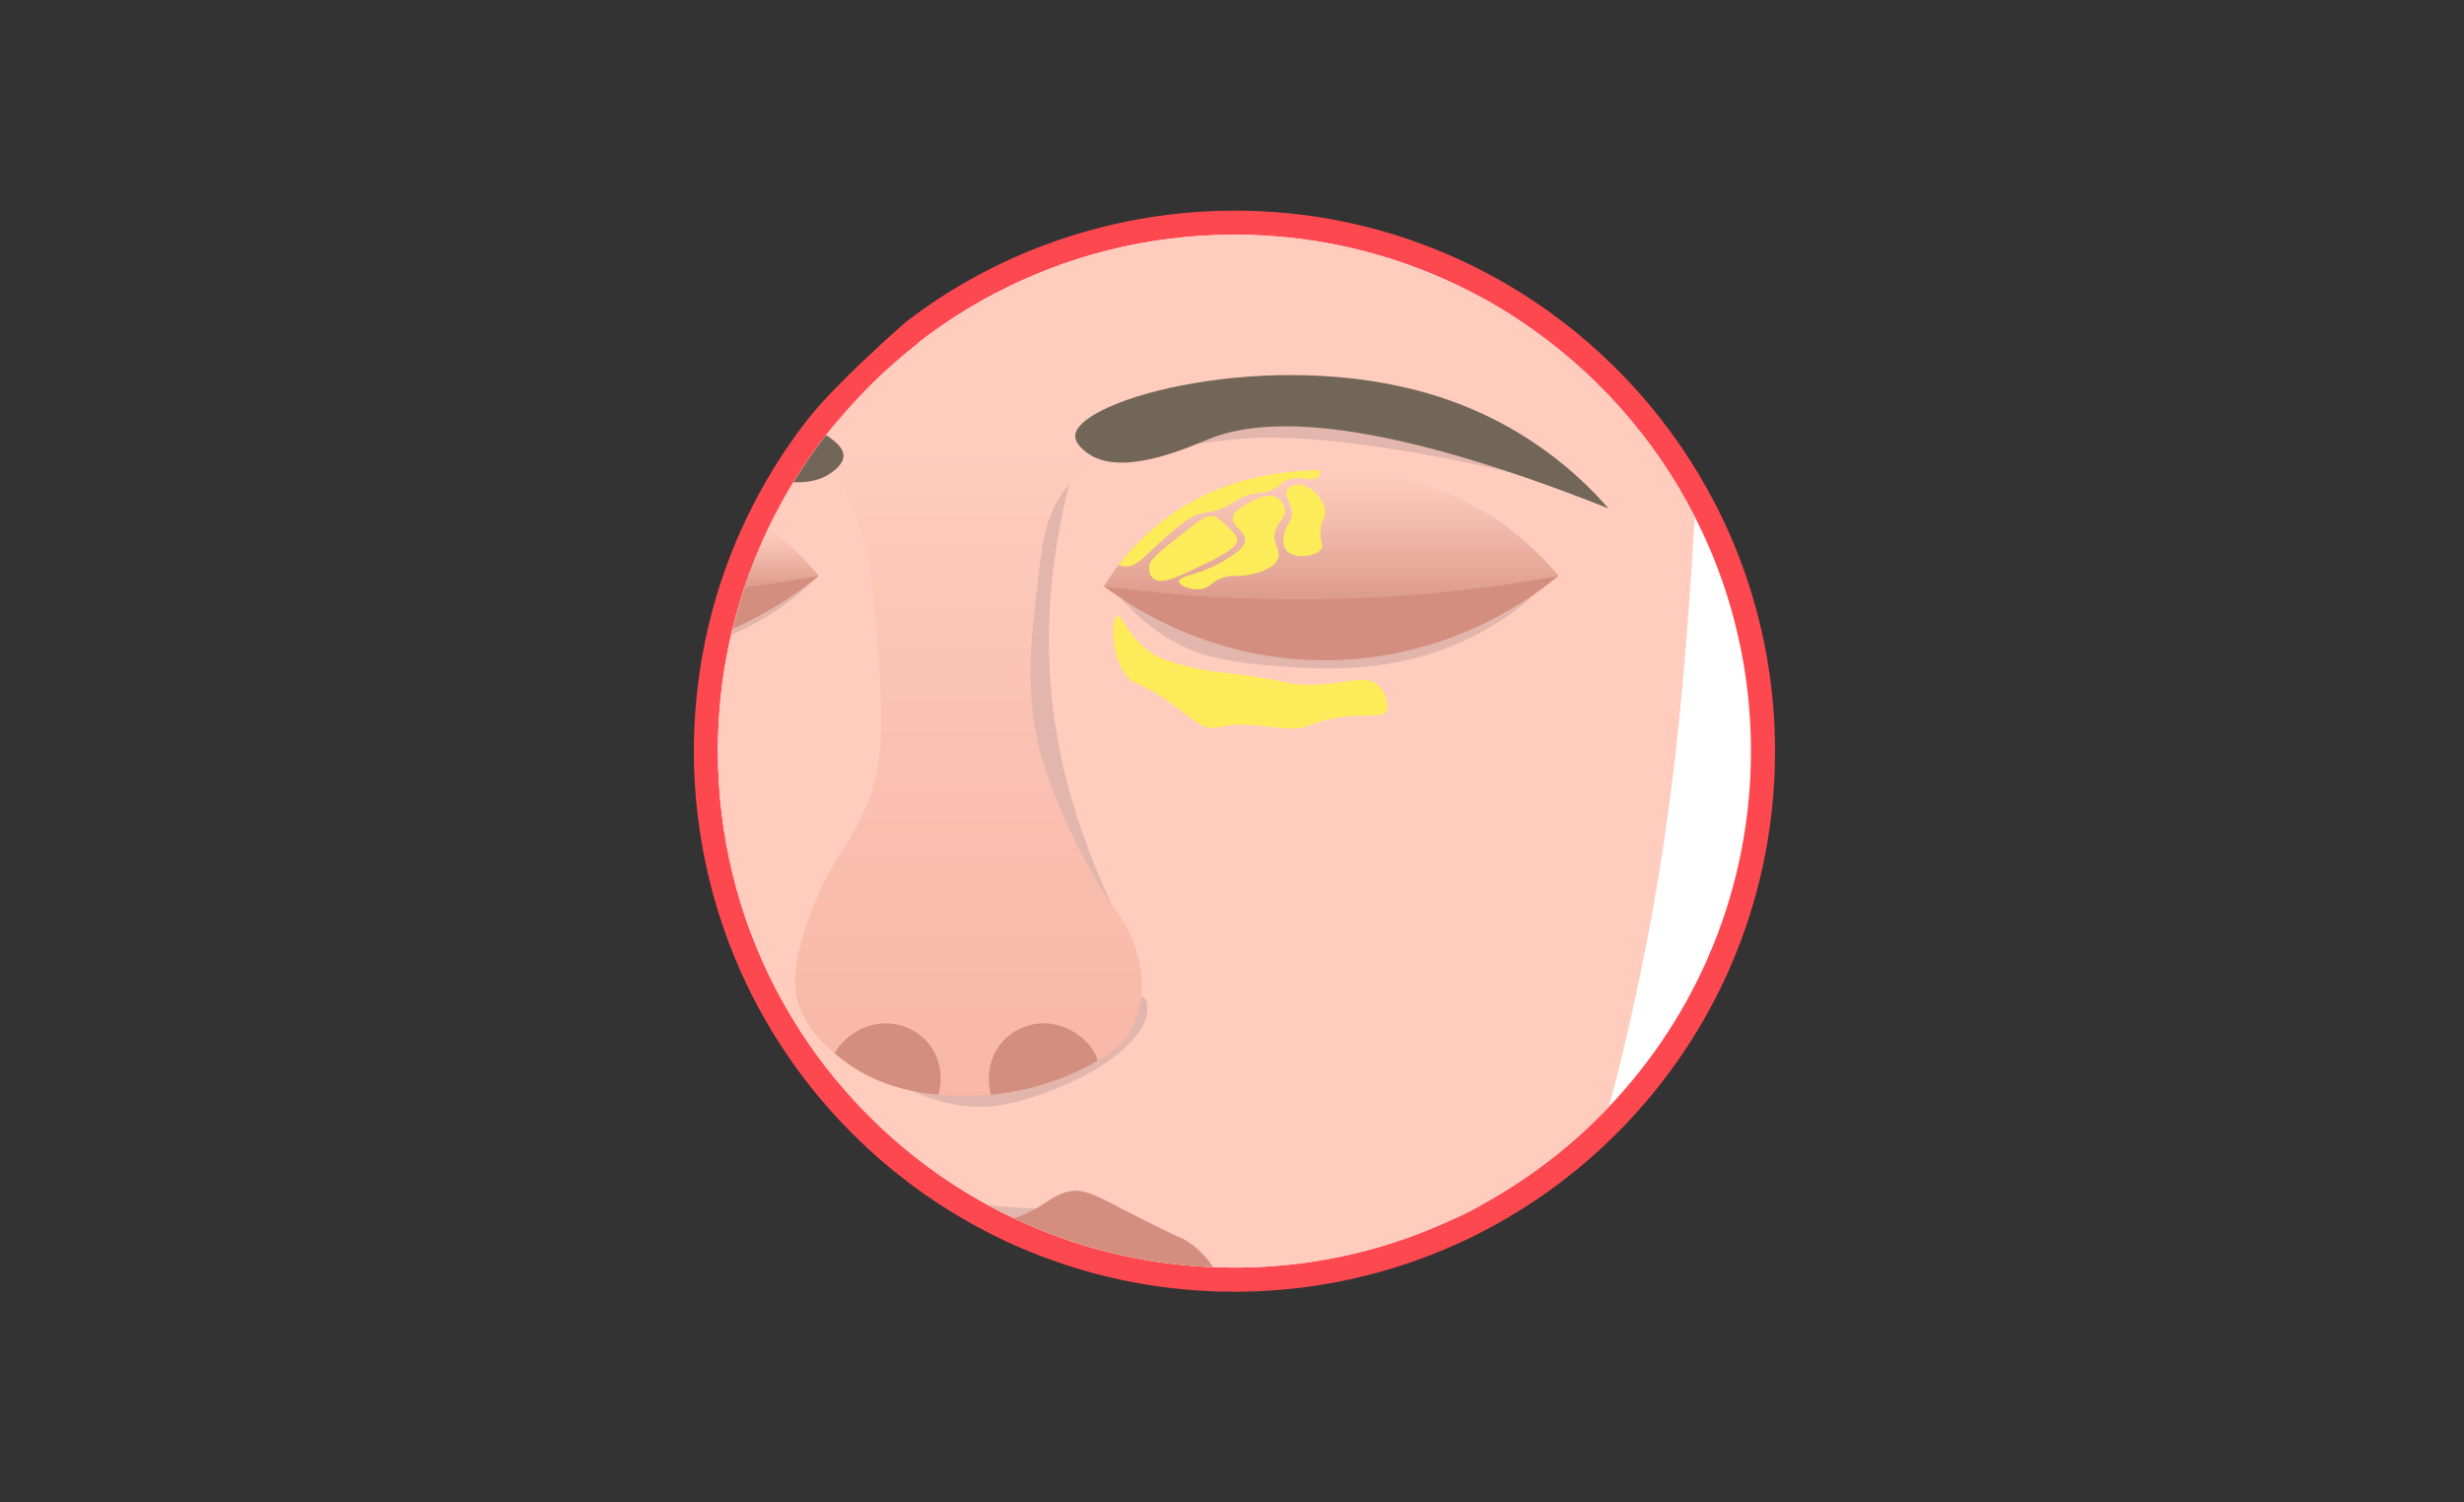 <svg width="515" height="314" viewBox="0 0 515 314" fill="none" xmlns="http://www.w3.org/2000/svg">
<rect x="0" y="0" width="515" height="314" fill="#333333" stroke="none"/>
<path d="M258.017 267.463C256.83 267.463 255.729 267.449 254.656 267.413C254.268 267.398 253.865 267.384 253.469 267.37C251.425 267.29 249.331 267.146 247.251 266.945C240.53 266.297 233.852 265.024 227.389 263.167C226.116 262.8 224.856 262.411 223.647 262.016C222.697 261.706 221.712 261.368 220.726 261.008L220.438 260.907C219.704 260.641 218.991 260.382 218.286 260.101C217.149 259.662 216.012 259.202 214.933 258.748C213.745 258.245 212.536 257.705 211.334 257.144H211.313L210.816 256.899C208.938 256.014 207.067 255.064 205.246 254.071C200.871 251.689 196.596 248.969 192.552 245.989C192.048 245.622 191.537 245.241 191.026 244.845C188.947 243.255 186.946 241.614 185.075 239.966C183.758 238.814 182.477 237.627 181.268 236.454C172.575 228.063 165.357 218.377 159.823 207.676C151.792 192.139 147.539 174.623 147.539 157.006C147.539 149.378 148.323 141.757 149.863 134.352C150.021 133.611 150.18 132.863 150.352 132.128C150.446 131.711 150.547 131.287 150.655 130.862C151.13 128.89 151.669 126.926 152.245 125.018C152.432 124.4 152.627 123.781 152.821 123.162C152.943 122.773 153.073 122.385 153.202 122.003C154.426 118.347 155.858 114.713 157.462 111.194C157.75 110.554 158.053 109.913 158.362 109.273C158.866 108.222 159.348 107.265 159.83 106.337C161.039 104.005 162.334 101.695 163.695 99.479C165.17 97.068 166.767 94.664 168.437 92.347C169.157 91.354 169.898 90.361 170.646 89.404C173.107 86.23 177.26 81.876 183.002 76.457C187.831 71.902 189.918 70.017 191.019 69.232L190.99 69.196C195.92 65.425 201.202 62.05 206.686 59.172C222.402 50.91 240.149 46.542 258.017 46.542C272.971 46.542 287.472 49.478 301.109 55.271C303.887 56.452 306.657 57.761 309.334 59.172C312.637 60.906 315.89 62.835 318.992 64.893C334.874 75.428 347.835 89.951 356.47 106.891C358.73 111.324 360.709 115.958 362.35 120.665C366.409 132.323 368.467 144.549 368.467 157.006C368.467 185.446 357.687 212.454 338.113 233.057C330.52 241.053 321.813 247.853 312.227 253.258C312.119 253.315 312.019 253.373 311.918 253.437L311.817 253.495C309.478 254.798 307.053 256.035 304.621 257.165C304.218 257.352 303.815 257.539 303.412 257.719C301.519 258.583 299.562 259.396 297.619 260.137C294.683 261.267 291.646 262.289 288.616 263.16C278.714 266.009 268.416 267.456 258.003 267.456L258.017 267.463Z" fill="white"/>
<path d="M258.017 49.061C272.957 49.061 287.191 52.098 300.13 57.589C302.872 58.747 305.549 60.021 308.169 61.395C311.414 63.101 314.566 64.972 317.61 66.987C333.082 77.249 345.755 91.39 354.24 108.028C356.449 112.353 358.37 116.851 359.982 121.485C363.854 132.603 365.963 144.557 365.963 156.999C365.963 185.799 354.686 211.965 336.299 231.316C328.923 239.081 320.402 245.752 311.004 251.055C310.867 251.135 310.738 251.207 310.608 251.286C308.313 252.567 305.967 253.761 303.577 254.877C303.182 255.057 302.786 255.244 302.39 255.416C300.533 256.258 298.648 257.05 296.734 257.777C293.855 258.885 290.919 259.871 287.932 260.734C278.433 263.469 268.394 264.937 258.01 264.937C256.909 264.937 255.822 264.923 254.728 264.887C254.34 264.872 253.958 264.865 253.57 264.844C251.526 264.764 249.504 264.621 247.489 264.426C240.818 263.786 234.334 262.534 228.08 260.734C226.857 260.382 225.634 260.008 224.425 259.612C223.467 259.302 222.518 258.971 221.575 258.633C221.532 258.619 221.496 258.604 221.453 258.59C221.388 258.568 221.33 258.547 221.265 258.525C220.575 258.273 219.884 258.021 219.2 257.748C218.092 257.323 216.998 256.877 215.911 256.417C214.558 255.841 213.213 255.244 211.889 254.61C210.046 253.74 208.233 252.818 206.448 251.847C202.123 249.494 197.985 246.853 194.042 243.945C193.545 243.578 193.048 243.211 192.552 242.83C190.559 241.304 188.623 239.721 186.737 238.059C185.471 236.943 184.226 235.806 183.017 234.626C174.59 226.494 167.487 216.995 162.054 206.496C154.382 191.664 150.05 174.832 150.05 156.985C150.05 149.4 150.835 141.987 152.324 134.849C152.475 134.122 152.634 133.395 152.799 132.675C152.893 132.258 152.994 131.848 153.094 131.438C153.562 129.516 154.08 127.609 154.649 125.724C154.829 125.112 155.023 124.507 155.217 123.91C155.34 123.529 155.462 123.155 155.591 122.78C156.793 119.175 158.189 115.649 159.751 112.223C160.039 111.597 160.327 110.971 160.629 110.345C161.089 109.381 161.564 108.424 162.061 107.481C163.241 105.2 164.501 102.962 165.839 100.774C167.293 98.385 168.847 96.06 170.481 93.808C171.179 92.836 171.898 91.879 172.632 90.936C178.375 83.524 192.516 71.183 192.516 71.183C197.323 67.505 202.454 64.224 207.851 61.388C222.841 53.508 239.904 49.054 258.01 49.054M258.017 44.023C239.738 44.023 221.589 48.492 205.513 56.941C199.907 59.884 194.502 63.339 189.458 67.196V67.21C189.148 67.448 188.853 67.714 188.558 67.973C188.155 68.333 187.565 68.851 186.845 69.499C185.535 70.679 183.499 72.528 181.268 74.637C175.432 80.142 171.186 84.597 168.646 87.878C167.89 88.85 167.127 89.864 166.393 90.886C164.68 93.254 163.047 95.708 161.536 98.176C160.154 100.436 158.823 102.796 157.585 105.192C157.096 106.135 156.592 107.15 156.088 108.193C155.771 108.848 155.469 109.503 155.167 110.165C153.526 113.756 152.058 117.477 150.813 121.212C150.684 121.6 150.547 122.003 150.424 122.406C150.223 123.032 150.021 123.666 149.834 124.306C149.244 126.249 148.697 128.264 148.208 130.279C148.1 130.711 147.999 131.15 147.899 131.589C147.733 132.301 147.568 133.05 147.402 133.856C145.826 141.426 145.02 149.22 145.02 157.021C145.02 175.033 149.367 192.952 157.585 208.849C163.248 219.794 170.625 229.704 179.519 238.289C180.757 239.491 182.067 240.7 183.42 241.887C185.32 243.564 187.363 245.248 189.501 246.874C190.019 247.277 190.544 247.666 191.077 248.055C195.193 251.091 199.568 253.869 204.045 256.309C205.887 257.309 207.794 258.281 209.701 259.187L210.708 259.684H210.773C211.838 260.173 212.903 260.648 213.954 261.087C215.062 261.555 216.214 262.023 217.379 262.469C218.02 262.721 218.689 262.973 219.567 263.289L219.668 263.325L219.769 263.361H219.783L219.805 263.376H219.79L219.833 263.383L219.877 263.397C220.891 263.764 221.899 264.11 222.877 264.426C224.108 264.829 225.396 265.225 226.691 265.599C233.305 267.506 240.141 268.802 247.014 269.464C249.123 269.672 251.267 269.816 253.383 269.903C253.771 269.917 254.182 269.931 254.592 269.946C255.671 269.982 256.83 269.996 258.01 269.996C268.661 269.996 279.196 268.514 289.329 265.599C292.43 264.707 295.532 263.663 298.547 262.505C300.519 261.756 302.519 260.922 304.477 260.029C304.88 259.849 305.29 259.655 305.7 259.468C308.19 258.309 310.666 257.043 313.062 255.711L313.156 255.661L313.249 255.603C313.321 255.56 313.393 255.517 313.472 255.474C323.281 249.94 332.183 242.988 339.955 234.806C359.975 213.728 371 186.101 371 157.021C371 144.283 368.891 131.776 364.739 119.851C363.062 115.037 361.04 110.295 358.723 105.761C349.886 88.432 336.63 73.579 320.388 62.806C317.207 60.697 313.883 58.726 310.507 56.955C307.773 55.516 304.937 54.17 302.095 52.968C288.141 47.024 273.309 44.023 258.017 44.023Z" fill="#FE4850"/>
<path d="M354.24 108.035C352.066 143.189 349.627 173.364 341.322 210.705C340.502 214.383 339.674 217.938 338.839 221.363C337.998 224.818 337.148 228.149 336.299 231.33C328.923 239.095 320.402 245.766 311.004 251.07C310.867 251.149 310.738 251.221 310.608 251.3C307.37 253.301 305.009 254.279 303.577 254.891C303.066 255.107 302.671 255.28 302.39 255.431C300.533 256.273 298.648 257.064 296.734 257.791C293.855 258.899 290.919 259.885 287.932 260.749C278.433 263.484 268.394 264.952 258.01 264.952C256.909 264.952 255.822 264.937 254.728 264.901C254.34 264.887 253.958 264.88 253.57 264.858C251.526 264.779 249.504 264.635 247.489 264.441C240.818 263.8 234.334 262.548 228.08 260.749C226.857 260.396 225.634 260.022 224.425 259.626C223.468 259.317 222.518 258.986 221.575 258.648C221.532 258.633 221.496 258.619 221.453 258.604C221.388 258.583 221.33 258.561 221.265 258.54C220.575 258.288 219.884 258.036 219.2 257.762C218.092 257.338 216.998 256.892 215.911 256.431C214.609 255.215 213.011 254.798 211.889 254.625C210.046 253.754 208.233 252.833 206.448 251.861C202.123 249.508 197.985 246.867 194.042 243.96C193.545 243.593 193.049 243.226 192.552 242.844C190.559 241.319 188.623 239.736 186.737 238.073C185.471 236.958 184.226 235.821 183.017 234.641C174.59 226.509 167.487 217.009 162.054 206.51C154.382 191.678 150.05 174.846 150.05 156.999C150.05 149.414 150.835 142.002 152.324 134.863C152.475 134.136 152.634 133.409 152.799 132.69C152.893 132.272 152.994 131.862 153.094 131.452C153.562 129.531 154.08 127.624 154.649 125.738C154.829 125.126 155.023 124.522 155.217 123.925C155.34 123.543 155.462 123.169 155.591 122.795C156.793 119.189 158.189 115.663 159.751 112.238C160.039 111.612 160.327 110.986 160.629 110.359C161.09 109.395 161.564 108.438 162.061 107.495C163.241 105.214 164.501 102.976 165.839 100.788C167.293 98.399 168.847 96.075 170.481 93.822C171.488 93.045 172.474 92.261 173.424 91.469C181.441 84.834 187.687 77.782 192.516 71.197C197.323 67.52 202.454 64.238 207.851 61.403C222.841 53.523 239.904 49.068 258.01 49.068C272.95 49.068 287.184 52.105 300.123 57.596C302.865 58.754 305.542 60.028 308.161 61.403C311.407 63.108 314.559 64.979 317.603 66.994C333.075 77.256 345.748 91.397 354.233 108.035H354.24Z" fill="#FFCCBE"/>
<path d="M234.874 195.55C233.427 196.255 218.639 170.111 212.299 150.494C208.19 137.778 206.268 126.724 205.282 118.823C204.217 113.346 203.282 108.222 202.476 103.451C210.349 99.702 218.214 95.945 226.087 92.196C220.942 108.201 216.617 130.171 221.1 154.84C225.396 178.488 236.04 194.982 234.874 195.55Z" fill="#E2B6AC"/>
<path d="M237.867 95.067C237.594 94.139 250.914 86.799 267.725 85.798C277.174 85.237 287.515 86.691 295.258 87.777C299.699 88.403 301.922 88.713 304.477 89.325C310.86 90.843 320.23 94.247 330.528 102.782C314.17 97.924 300.217 95.24 289.789 93.664C272.619 91.073 264.436 91.404 261.342 91.584C247.057 92.404 238.091 95.816 237.867 95.067Z" fill="#E2B6AC"/>
<path d="M238.961 208.381C239.695 208.698 239.774 210.029 239.803 210.526C240.242 217.981 226.684 226.062 215.717 229.344C212.399 230.337 209.154 231.309 204.951 231.337C184.744 231.481 167.487 209.64 168.782 208.043C169.272 207.438 172.999 208.964 189.529 220.485C191.58 221.226 199.791 224.091 208.593 223.824C211.622 223.731 216.127 223.551 222.345 221.119C222.345 221.119 222.712 220.975 223.014 220.852C229.62 218.125 236.572 207.359 238.954 208.381H238.961Z" fill="#E2B6AC"/>
<path d="M246.445 260.749H240.034C239.602 260.476 239.163 260.195 238.709 259.907C236.658 259.166 228.433 256.338 219.632 256.633C218.74 256.662 217.351 256.28 215.926 256.431C214.566 255.856 213.227 255.258 211.903 254.625C210.061 253.754 208.247 252.833 206.463 251.862C210.752 252.365 213.932 252.502 216.638 252.567C219.833 252.646 222.366 252.617 225.267 252.941C233.442 253.848 240.724 257.136 246.453 260.742L246.445 260.749Z" fill="#E2B6AC"/>
<path d="M317.61 66.987C313.213 74.327 309.817 78.969 303.764 82.653C303.289 82.941 302.815 83.215 302.347 83.467C297.223 86.237 292.675 86.799 287.501 86.741C279.455 86.647 269.891 85.057 254.232 87.95C254.232 87.95 254.225 87.95 254.218 87.95C253.901 88.008 253.584 88.072 253.26 88.13C244.474 89.828 236.054 91.548 229.433 95.866C227.238 97.298 225.245 99.011 223.503 101.105C223.1 101.587 222.712 102.091 222.338 102.616C218.329 108.215 217.71 113.915 216.465 125.321C215.321 135.784 213.99 148.025 218.811 161.727C223.95 176.329 230.549 186.49 232.398 189.196C232.722 189.671 232.902 189.915 232.902 189.915C234.125 191.592 236.824 195.14 237.99 200.487C238.227 201.588 238.904 204.668 238.522 208.324C238.27 210.691 237.58 213.289 236.04 215.75C235.248 217.01 233.794 218.945 229.923 221.356C229.764 221.457 229.599 221.558 229.433 221.651C228.879 221.989 228.275 222.328 227.627 222.68C227.562 222.716 227.49 222.752 227.425 222.788C227.246 222.889 227.058 222.982 226.879 223.076C226.512 223.263 226.145 223.45 225.785 223.623C225.691 223.666 225.605 223.709 225.511 223.753C225.331 223.839 225.151 223.925 224.972 224.012C224.885 224.055 224.792 224.091 224.705 224.134C224.058 224.429 223.417 224.71 222.784 224.969C222.64 225.026 222.503 225.084 222.359 225.141C222.215 225.199 222.079 225.257 221.935 225.307C221.719 225.393 221.503 225.472 221.287 225.552C221.05 225.638 220.812 225.724 220.582 225.811C220.114 225.976 219.653 226.142 219.193 226.286C217.811 226.739 216.473 227.12 215.192 227.437C214.767 227.545 214.343 227.639 213.932 227.732C213.724 227.775 213.522 227.826 213.313 227.869C213.213 227.89 213.112 227.912 213.011 227.934C212.81 227.977 212.608 228.013 212.414 228.056C212.22 228.092 212.018 228.135 211.824 228.164C211.536 228.214 211.248 228.265 210.967 228.315C210.874 228.329 210.78 228.344 210.687 228.358C210.593 228.373 210.5 228.387 210.413 228.401C210.233 228.43 210.046 228.459 209.874 228.481C209.787 228.495 209.694 228.509 209.607 228.516C209.521 228.531 209.435 228.538 209.348 228.552C209.125 228.581 208.909 228.61 208.701 228.639C208.629 228.646 208.557 228.653 208.492 228.668C208.413 228.675 208.334 228.689 208.262 228.696C207.88 228.74 207.513 228.783 207.161 228.812C204.743 229.049 203.044 229.042 202.404 229.042C200.749 229.027 198.618 229.006 196.179 228.79C194.999 228.682 193.754 228.538 192.451 228.322C192.336 228.301 192.214 228.286 192.091 228.265C191.976 228.243 191.854 228.221 191.739 228.2C191.609 228.178 191.48 228.149 191.343 228.128C191.235 228.106 191.127 228.085 191.012 228.063C190.89 228.042 190.767 228.013 190.645 227.991C190.587 227.977 190.537 227.97 190.479 227.955C190.393 227.941 190.307 227.919 190.228 227.898C190.134 227.876 190.04 227.854 189.947 227.833C189.882 227.818 189.825 227.804 189.76 227.79C189.493 227.725 189.22 227.66 188.947 227.595C188.846 227.574 188.745 227.545 188.644 227.516C188.508 227.48 188.378 227.444 188.241 227.408C188.148 227.379 188.047 227.358 187.953 227.329C187.313 227.149 186.673 226.948 186.025 226.732C185.888 226.689 185.744 226.638 185.607 226.588C185.528 226.559 185.449 226.53 185.37 226.502C185.262 226.458 185.147 226.422 185.039 226.379C184.931 226.336 184.816 226.3 184.708 226.257C184.406 226.142 184.096 226.019 183.794 225.89C183.679 225.839 183.556 225.789 183.441 225.739C183.103 225.595 182.765 225.444 182.427 225.285C182.362 225.257 182.304 225.228 182.24 225.199C182.067 225.12 181.887 225.033 181.714 224.947C181.621 224.897 181.527 224.854 181.434 224.81C181.304 224.746 181.175 224.681 181.052 224.609C180.944 224.551 180.829 224.494 180.721 224.436C180.613 224.379 180.498 224.321 180.39 224.256C179.771 223.918 179.16 223.558 178.548 223.17C178.461 223.112 178.375 223.062 178.289 223.004C177.907 222.759 177.533 222.5 177.152 222.234C177.051 222.162 176.95 222.097 176.857 222.018C176.785 221.968 176.713 221.91 176.634 221.853C176.562 221.802 176.49 221.745 176.411 221.687C176.259 221.572 176.108 221.457 175.957 221.342C175.9 221.299 175.849 221.255 175.792 221.212C175.389 220.896 174.942 220.543 174.475 220.162C171.79 217.959 168.329 214.642 166.789 209.475C166.134 207.287 165.105 202.351 169.531 190.685C173.51 180.179 176.943 177.329 180.102 170.723C185.104 160.245 184.47 150.674 183.628 137.842C182.7 123.788 181.772 109.777 174.208 98.486C173.726 97.759 173.208 97.046 172.668 96.348C171.985 95.463 171.272 94.621 170.531 93.815C171.229 92.844 171.949 91.886 172.683 90.944C178.425 83.531 185.111 76.882 192.566 71.19C197.374 67.512 202.505 64.231 207.902 61.395H308.205C311.45 63.101 314.602 64.972 317.646 66.987H317.61Z" fill="url(#paint0_linear_8093_128843)"/>
<path d="M229.44 221.658C228.829 222.025 228.16 222.407 227.425 222.795C219.603 226.962 211.946 228.365 207.132 228.833C206.081 225.033 206.837 220.975 209.283 218.024C211.838 214.944 215.933 213.418 219.898 214.023C224.59 214.735 228.483 218.334 229.44 221.665V221.658Z" fill="#D38E7F"/>
<path d="M323.108 121.471C323.375 121.866 317.754 128.106 307.708 133.107C291.308 141.275 275.562 139.944 264.451 139.008C254.383 138.159 249.864 136.338 247.244 135.079C239.746 131.459 235.032 126.17 232.499 122.788C236.572 124.148 252.85 129.466 269.467 131.38C275.181 132.042 283.665 132.97 294.841 131.769C295.287 131.718 295.604 131.689 296.043 131.632C312.436 129.61 322.77 120.967 323.108 121.471Z" fill="#E2B6AC"/>
<path d="M171.1 120.37C168.581 122.824 164.047 126.882 158.089 130.149C157.009 130.74 155.232 131.704 152.821 132.697C152.914 132.28 153.015 131.869 153.116 131.459C153.584 129.538 154.102 127.631 154.67 125.745C154.85 125.134 155.045 124.529 155.239 123.932C159.564 122.73 164.069 121.672 168.739 120.794C169.531 120.643 170.315 120.506 171.1 120.37Z" fill="#E2B6AC"/>
<path d="M196.15 228.811C190.271 228.293 182.628 226.653 175.763 221.234C175.36 220.917 174.914 220.564 174.446 220.183C175.957 217.333 179.383 214.627 183.384 214.023C187.349 213.418 191.444 214.944 193.998 218.024C196.438 220.975 197.194 225.019 196.157 228.811H196.15Z" fill="#D38E7F"/>
<path d="M253.584 264.858C251.54 264.779 249.518 264.635 247.503 264.441C240.832 263.8 234.348 262.548 228.095 260.749C226.871 260.396 225.648 260.022 224.439 259.626C223.899 259.274 223.59 259.353 221.589 258.648C221.546 258.633 221.51 258.619 221.467 258.604C221.402 258.583 221.344 258.561 221.28 258.54C220.589 258.288 219.898 258.036 219.214 257.762C218.106 257.338 217.012 256.892 215.926 256.431C214.565 255.855 213.227 255.258 211.903 254.625C213.903 254.035 215.386 253.308 216.631 252.567C218.79 251.293 220.265 249.983 222.532 249.264C227.217 247.788 229.714 250.602 244.279 257.575C247.215 258.979 246.776 258.604 247.805 259.23C250.252 260.727 252.13 262.699 253.57 264.844L253.584 264.858Z" fill="#D38E7F"/>
<path d="M230.736 122.529C234.32 119.038 251.353 103.163 278.225 102.717C304.563 102.278 321.899 116.959 325.728 120.363C320.899 124.371 303.822 137.555 278.225 138.008C253.102 138.454 235.795 126.357 230.736 122.522V122.529Z" fill="#D38E7F"/>
<path d="M325.728 120.37C312.429 122.809 296.676 124.774 278.944 125.213C260.687 125.666 244.431 124.407 230.736 122.536C231.419 121.42 232.261 120.147 233.283 118.765C233.442 118.556 233.6 118.347 233.758 118.132C236.133 115.03 239.4 111.504 243.768 108.28C248.993 104.423 254.333 102.084 259.233 100.644C265.919 98.68 271.791 98.399 275.425 98.27C275.612 98.27 275.814 98.255 276.03 98.248C282.197 98.075 298.964 98.543 314.581 109.863C319.712 113.583 323.353 117.484 325.728 120.37Z" fill="url(#paint1_linear_8093_128843)"/>
<path d="M171.1 120.37C170.74 120.665 170.322 121.01 169.833 121.399C166.746 123.846 161.046 127.94 153.116 131.452C153.584 129.531 154.102 127.624 154.67 125.738C154.85 125.126 155.045 124.522 155.239 123.925C155.361 123.543 155.484 123.169 155.613 122.795C156.815 119.189 158.211 115.663 159.773 112.238C165.645 115.634 169.524 118.959 171.107 120.37H171.1Z" fill="#D38E7F"/>
<path d="M171.1 120.37C166.249 121.262 161.082 122.082 155.606 122.795C156.808 119.19 158.204 115.663 159.765 112.238C160.053 111.612 160.341 110.986 160.643 110.36C165.414 113.922 168.84 117.606 171.1 120.363V120.37Z" fill="url(#paint2_linear_8093_128843)"/>
<path d="M228.404 95.398C235.86 99.342 249.195 93.153 252.785 91.714C264.415 87.058 287.198 86.842 336.162 106.25C330.441 99.673 318.654 88.303 299.188 82.445C265.552 72.32 224.986 83.467 224.734 91.08C224.662 93.369 228.232 95.312 228.404 95.398Z" fill="#726658"/>
<path d="M176.302 95.19C176.346 96.499 175.187 97.701 174.165 98.5C173.402 99.097 172.712 99.471 172.632 99.507C170.682 100.544 168.322 100.882 165.846 100.788C167.3 98.399 168.854 96.075 170.488 93.822C171.186 92.851 171.906 91.894 172.64 90.951C172.92 91.124 173.179 91.296 173.431 91.469C175.245 92.736 176.267 94.002 176.302 95.19Z" fill="#726658"/>
<path d="M253.656 107.891C252.167 107.575 250.778 108.697 248.021 110.871C241.422 116.088 240.084 117.045 240.17 118.815C240.192 119.218 240.242 120.399 241.199 121.032C243.121 122.32 247 120.19 252.404 117.592C258.039 114.886 258.543 113.634 258.557 112.857C258.571 111.885 257.564 111.007 255.937 109.496C254.88 108.517 254.354 108.028 253.663 107.884L253.656 107.891Z" fill="#FCEC59"/>
<path d="M246.402 121.478C246.402 120.262 251.087 120.269 256.549 116.757C258.499 115.505 260.227 114.368 260.234 112.835C260.248 110.835 257.334 109.971 257.679 108.071C257.859 107.093 258.787 106.495 260.205 105.581C261.061 105.034 264.35 102.919 266.574 103.861C267.747 104.358 268.409 105.509 268.546 106.488C268.783 108.222 267.243 108.748 266.595 110.842C265.674 113.821 268.092 114.965 266.977 117.045C265.876 119.103 262.508 119.808 261.09 120.132C258.485 120.722 257.888 119.945 255.635 120.722C253.117 121.593 252.944 122.881 250.936 123.14C248.842 123.414 246.402 122.356 246.402 121.471V121.478Z" fill="#FCEC59"/>
<path d="M269.949 108.049C269.668 109.446 268.927 109.388 268.509 111.166C268.279 112.144 267.833 114.037 269.02 115.203C270.733 116.894 275.13 116.332 276.174 114.742C276.721 113.915 275.972 113.389 275.965 111.353C275.965 108.877 277.052 108.524 276.951 106.833C276.771 103.919 273.295 100.889 270.762 101.314C270.625 101.335 269.618 101.515 269.085 102.249C267.991 103.739 270.488 105.358 269.949 108.057V108.049Z" fill="#FCEC59"/>
<path d="M276.037 98.241C276.03 98.831 275.814 99.407 275.382 99.774C274.115 100.853 272.021 99.241 269.186 100.285C267.639 100.853 267.876 101.479 265.926 102.35C263.997 103.214 263.4 102.767 261.119 103.415C258.269 104.221 258.111 105.229 254.944 106.423C252.519 107.337 252.274 106.877 250.231 107.582C249.137 107.956 247.676 108.618 242.336 113.49C242.092 113.713 241.847 113.936 241.588 114.174C241.314 114.426 241.026 114.692 240.731 114.965C238.285 117.254 237.184 118.376 235.442 118.398H235.413C235.003 118.398 234.543 118.34 234.096 118.225C233.981 118.196 233.873 118.16 233.765 118.125C236.14 115.023 239.407 111.497 243.776 108.273C249 104.415 254.34 102.077 259.24 100.637C265.926 98.673 271.798 98.392 275.432 98.263C275.619 98.263 275.821 98.248 276.037 98.241Z" fill="#FCEC59"/>
<path d="M233.564 128.811C234.471 128.43 235.197 131.675 238.551 134.798C241.768 137.799 245.193 138.62 250.396 139.793C253.447 140.483 253.987 140.311 259.766 141.095C269.229 142.376 268.142 142.873 271.885 143.067C281.254 143.563 285.773 140.16 288.566 143.837C288.695 144.01 290.465 146.392 289.919 148.27C289.221 150.681 284.564 148.551 276.843 150.58C273.604 151.429 273.302 152.077 270.776 152.278C269.661 152.365 269.589 152.249 262.551 151.645C260.831 151.494 259.471 151.386 257.607 151.544C255.757 151.703 254.959 151.99 254.138 152.098C250.85 152.537 249.014 149.882 243.711 146.269C237.709 142.182 236.687 143.276 234.924 140.563C232.017 136.094 232.341 129.336 233.571 128.811H233.564Z" fill="#FCEC59"/>
<defs>
<linearGradient id="paint0_linear_8093_128843" x1="241.883" y1="246.522" x2="241.883" y2="62.669" gradientUnits="userSpaceOnUse">
<stop stop-color="#F7B5A6"/>
<stop offset="0.47" stop-color="#FAC0B1"/>
<stop offset="0.83" stop-color="#FFCCBE"/>
</linearGradient>
<linearGradient id="paint1_linear_8093_128843" x1="278.232" y1="131.423" x2="278.232" y2="47.557" gradientUnits="userSpaceOnUse">
<stop offset="0.01" stop-color="#D38E7F"/>
<stop offset="0.1" stop-color="#E0A091"/>
<stop offset="0.29" stop-color="#F6C0B1"/>
<stop offset="0.39" stop-color="#FFCCBE"/>
</linearGradient>
<linearGradient id="paint2_linear_8093_128843" x1="163.356" y1="125.601" x2="163.356" y2="87.108" gradientUnits="userSpaceOnUse">
<stop offset="0.01" stop-color="#D38E7F"/>
<stop offset="0.1" stop-color="#E0A091"/>
<stop offset="0.29" stop-color="#F6C0B1"/>
<stop offset="0.39" stop-color="#FFCCBE"/>
</linearGradient>
</defs>
</svg>
